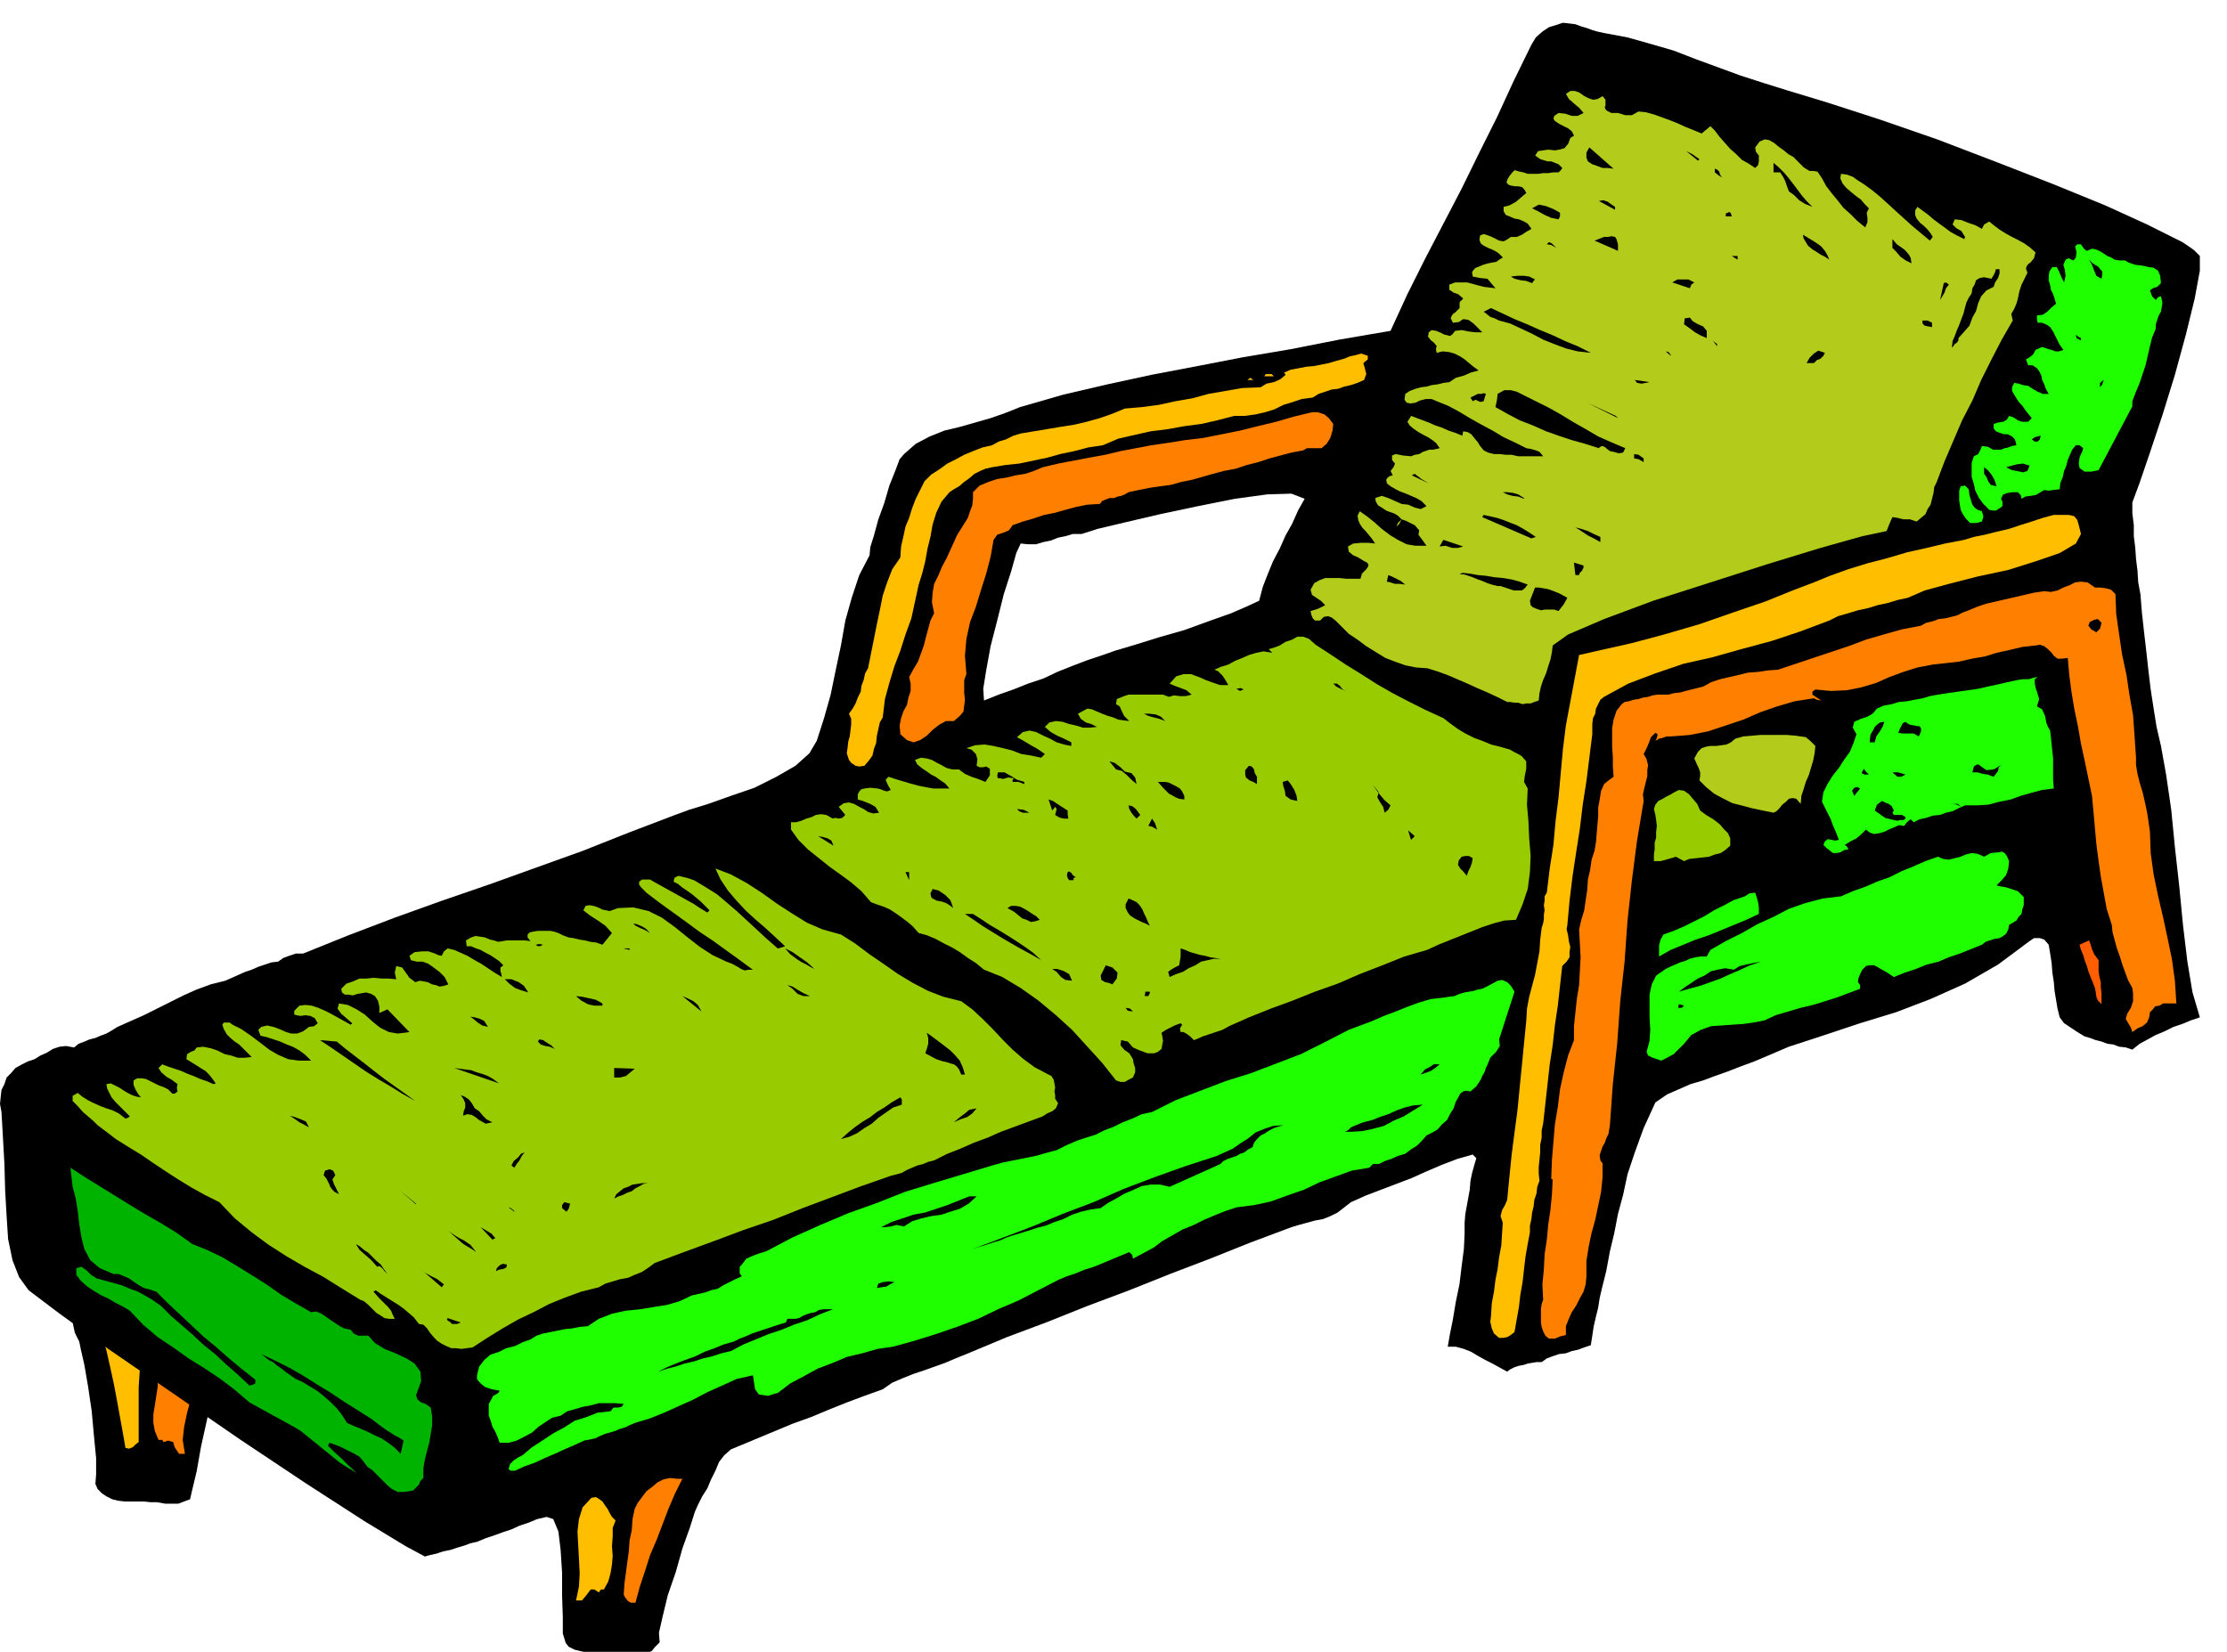 <svg xmlns="http://www.w3.org/2000/svg" fill-rule="evenodd" height="363.881" preserveAspectRatio="none" stroke-linecap="round" viewBox="0 0 3035 2252" width="490.455"><style>.brush1{fill:#000}.pen1{stroke:none}.brush2{fill:#ffbf00}.brush3{fill:#ff8000}.brush4{fill:#b3cc1c}.brush5{fill:#1fff00}.brush6{fill:#9c0}</style><path class="pen1 brush1" d="M320 1831 77 1716l5 11 5 14 3 14 4 17 2 16 3 15 3 14 6 12 2 10 5 22 5 29 5 34 3 33 3 31v22l-1 13 3 7 6 6 6 4 8 4 8 2 9 1h26l9 1h9l11 2h18l8-3 8-3 3-13 6-25 6-34 8-36 8-37 9-33 10-24 11-11z"/><path class="pen1 brush2" d="m134 1798 5 21 6 22 5 22 5 23 4 21 4 22 4 22 4 23 5 1 5-2 4-4 4-3v-75l1-15 1-15 1-14-4-9-5-8-6-9-5-6-8-7-7-5-9-4-8-1h-6z"/><path class="pen1 brush3" d="M215 1867v23l-2 13-2 13-2 12v12l2 11 5 12h5l2 3 6-2 7 2 2 7 6 9h8l-3-19 2-18 4-19 5-18 2-18 1-17-3-17-8-15-7-1-6 2-5 2-3 5-4 4-4 5-4 5-4 4z"/><path class="pen1 brush1" d="m2186 45 32 6 32 9 31 9 31 12 30 11 30 11 31 10 32 10 56 17 71 23 78 27 81 31 77 30 71 29 57 26 40 20 8 4 9 6 7 5 8 8v20l-7 38-12 49-15 55-17 55-17 51-14 41-10 27v15l2 16v15l2 16 1 15 2 16 1 16 3 16 2 25 3 27 3 26 3 27 3 25 4 26 4 25 6 26 7 39 7 48 5 51 6 54 5 52 6 50 7 42 10 34-12 4-12 5-12 4-12 6-12 5-11 6-11 6-10 8-9-3-9-1-8-3-8-1-8-3-8-2-8-3-7-2-10-6-9-6-9-6-6-8-3-12-2-12-2-12-1-12-2-13-1-13-2-13-2-12-6-7-6-2h-8l-6 4-43 32-45 26-47 21-47 18-49 15-48 16-49 16-47 20-19 7-18 7-17 6-16 6-17 5-16 7-16 7-16 11-16 35-12 33-10 30-6 28-7 26-5 26-6 25-5 27-3 12-3 12-3 13-2 13-3 12-3 13-2 13-2 13-9 3-8 3-9 2-8 3-9 1-9 3-8 3-7 5h-7l-6 1-6 1-6 2-6 1-6 2-6 3-4 3-11-6-9-5-10-5-9-5-10-6-10-4-11-3h-11l3-17 4-20 4-24 5-24 3-25 3-23 1-21v-15l1-12 2-11 2-11 2-11 1-12 2-10 3-11 3-10-5-5-21 6-21 8-21 9-20 9-21 8-21 8-21 8-20 9-9 7-9 7-10 5-10 4-11 2-11 3-11 3-10 3-56 21-55 22-55 21-55 22-56 21-55 22-56 21-55 23-15 6-14 6-14 5-14 5-15 5-15 6-14 6-13 9-25 9-24 9-25 10-24 10-25 9-24 10-24 10-24 10-12 5-9 8-7 9-5 12-6 12-5 12-7 11-6 12-4 9-7 22-10 28-9 32-11 32-7 29-5 22 1 13-6 6-5 6-8 3-7 3h-18l-9-1-7-1-9-2h-29l-10-2-8-2-8-4-4-5-4-13v-22l-1-30v-31l-2-31-3-25-7-17-9-3-13 3-12 5-12 4-11 5-12 4-11 4-12 4-12 5-9 2-8 3-10 3-9 3-10 2-9 3-9 2-7 2-26-14-56-34-79-51-90-60-93-64-86-59-69-50-41-31-13-18-9-23-6-29-2-31-2-35-1-36-2-36-2-35-2-11 1-10 1-9 4-8 3-9 6-6 6-7 9-5 8-4 9-3 8-5 9-4 8-5 9-3 9-1 11 2 6-5 8-3 7-3 8-2 7-3 8-3 7-4 8-5 18-8 18-8 18-9 18-9 18-9 18-8 19-7 20-5 9-4 9-4 9-4 9-3 9-4 9-3 9-3 9-1 7-5 8-3 9-3h10l62-25 63-24 64-23 64-22 64-23 64-23 63-25 63-24 19-7 26-8 31-11 32-11 30-15 26-15 19-17 10-17 10-31 9-32 7-34 7-33 6-34 9-32 10-30 14-27 1-11 5-16 6-22 8-22 7-24 8-20 6-16 6-7 16-14 19-10 20-8 21-5 21-6 21-6 20-7 20-8 59-17 60-14 60-13 63-12 62-12 65-11 66-13 70-12 23-50 24-48 25-48 25-48 24-49 24-48 23-50 24-49 6-10 9-8 9-6 10-3 9-3 9 1 8 1 8 3 7 2 8 3 7 2 9 2zm-408 635-18-7-33 1-44 6-50 10-52 11-47 11-38 9-22 7h-12l-10 3-10 2-10 4-10 2-10 3h-11l-10-1-6 13-7 25-10 31-9 36-9 35-6 33-4 25 1 16 20-8 20-7 20-8 21-7 19-9 20-8 21-8 21-7 17-6 27-8 32-10 35-10 33-12 31-11 23-10 15-7 5-19 7-18 7-17 9-17 8-18 9-16 8-18 9-16z"/><path class="pen1 brush4" d="m2184 131 4 5v8l-1 2 1 3 2 2 6 3h9l10 3h9l9-5 10 1 11 3 11 4 11 4 10 4 11 5 10 4 12 5 12-10 6 6 6 8 7 8 8 9 8 7 8 8 9 5 9 6 4-4 1-5v-8l-4-5-1-6 6-8 7-3 6 1 7 4 6 5 7 5 6 5 7 4 7 7 7 7 3 2 5 3h5l6 1 6 9 6 11 7 9 9 11 7 9 10 9 9 9 11 9 3-7v-6l-1-7 3-6-6-6-5-6-7-5-6-5-7-6-5-6-3-7 1-6 8 1 8 3 7 5 8 5 11 8 11 9 11 10 12 11 10 9 11 10 12 10 12 10 4-5-3-5-4-5-5-5-5-4-5-6-2-5v-6l3-5 7 5 8 6 7 6 8 6 7 5 8 6 9 5 10 5 1-3-5-8-7-4-5-5 3-7 9 1 10 4 9 3 9 5 3-6 7-4 6 5 8 6 8 5 9 5 8 4 9 5 7 5 8 7-2 8-5 6-3 2-2 3-1 3 2 6-4 8-4 8-3 9-2 10-2 7-3 7-4 7 2 9-15 26-14 27-14 28-12 28-14 27-12 28-12 28-11 29-3 6-1 8-2 8-2 8-4 6-3 7-6 5-6 5-9-3h-9l-8-2-7-1-4 9-4 10-33 7-57 16-72 22-78 25-78 25-67 25-49 21-21 15-1 9-2 10-3 9-3 10-4 9-3 9-2 9-1 10-6 2-5 2h-6l-5 1-6-2h-5l-6-1h-4l-14-7-13-6-14-6-13-6-14-6-14-6-14-5-13-4-15-1-15-3-14-5-13-5-13-8-13-8-12-9-12-8-5-5-4-4-5-5-4-4-5-4-5-2-6 1-5 5h-7l-3-3-2-5-1-5 10-3 10-5-6-6-6-4-6-4-2-7 5-9 7-4 8-3h19l10 1h19l2-7 6-6 2-3 1-3-2-3-4-2-8-5-7-3-6-5-1-7 7-4 11-1h10l9 1-4-6-4-5-5-6-4-4-4-6-2-5-1-6 3-6 10 7 10 8 10 9 12 9 10 6 12 6 12 2h15l-5-7-3-4-3-4 1-6-6-7-6-3-6-3-6-2-3 6-4 4 2-5 5-5-5-5-5-3-6-2-5-2-6-4-5-3-3-5-1-5 9-3 9 3 9 4 9 4 9 1 9 4 8 2 8-4-7-7-7-4-7-3-7-3-8-3-6-3-7-4-5-4-1-5 2-3 3-2 4-1-3-6 4-5 2-5-4-5v-6l5-2 10 2 11 1 5-2 6-1 5-3 6-2 3-1h5l5-1 4-1-5-7-5-4-6-4-6-3-7-4-6-4-6-5-3-5 5-8 8 3 8 3 8 3 9 4 9 3 9 4 9 3 10 4v-2l1-4 6 1 5 3 4 5 5 6 3 5 5 6 6 3 8 2h8l8 1h8l9 2h34l-5-6-5-2-7-2-6-1-16-8-15-7-15-9-15-8-16-9-15-9-15-8-15-6-7-3h-8l-8 2-6 3-7 1-5-1-3-4 1-8 6-4 8-3 7-2 8-1 7-2 8-1 8-2 8-1 9-6 11-3 9-4 11-3-7-5-6-5-6-5-6-4-8-4-7-2-9-1-8 2-1-3v-4l1-2-4-5-4-3-4-5 1-6 4-3 6 1 5 2 6 3 4 1 4 1 3-2 4-5 9-1 10 2 9 1h9l-6-6-6-6-7-5-7-1-6 4-8 1-3-6 1-3 2-3 3-2 6-6v-8l5-5-7-6-6-2-6-4v-7l8-3h16l8 2 7 2 8 2 8 1 8 1-6-7-5-6-10-1-10-2-1-6 2-3 3-3 3-1 7-3 7-2 5-1 6-1 4-3 5-3-5-5-4-3-6-3-5-2-6-3-4-3-2-5 1-6 5-2 6 2 5 2 6 3 4 2 6 1 4-2 6-4h8l7-3 6-4 7-4-5-7-5-3-7-3-6-1-7-3-5-2-3-5v-6l8-2 9-5 7-6 7-6-3-5-3-3-5-1h-4l-6-1-3-1-3-3 1-4 3-5 4-5 3-3 7 2 5 1 6 2h14l7-1h7l7-1h7l3-3 2-3-5-5-5-2-5-2h-5l-10-3-7-5 4-6 7-1 7-1 9 1 6-1 7-2 5-6 3-8 5-3-3-6-5-4-6-3-6-3-6-4-2-3 1-4 6-4 9 1 9 3h8l8-4-6-7-6-5-8-7-4-7 6-4h6l6 2 7 5 6 3 6 2 6-1 7-4z"/><path class="pen1 brush1" d="m2199 230-8-1h-7l-8-3-6-2-6-4-2-5v-7l4-7 33 29zm117-13-2 2-16-13 8 4 10 7zm154 65-10-4-8-5-7-7-7-5-3-8-2-6-3-6-4-6h-9v-13l7 6 7 7 6 7 7 9 6 8 6 8 6 7 8 8zm-123-40-5-3-5-4v-5l3 1 3 3 1 4 3 4zm-146 40v4l-22-12 6-1 6 2 4 3 6 4zm-75 8v5l-2 4-10-2-9-4-9-5-8-4 9-5 10 2 10 4 9 5zm234 5h-8v-4l5-2 2 2 1 4zm133 59-6-4-6-3-6-4-5-3-6-5-3-5-3-5-1-5 5 3 5 3 5 3 6 4 4 3 5 6 3 5 3 7zm-288-21v9l-9-4-7-3-9-4-7-3 3-1 5-2 5-2h6l4-1 5 1 2 3 2 7zm400 26-8-4-7-5-6-7-5-5v-12l6 7 10 7 3 3 4 5 2 4 1 7zm-484-21-7-4-6-1 3-3 4 2 3 3 3 3z"/><path class="pen1 brush5" d="m2851 339 5 1 5 2 5 3 6 4 5 2 5 3 6 1h8l5 3 9 3 9 1 9 2 7 1 6 4 3 7 1 10-5 5-6 2-4 3 3 8 5 5 3-4 4-1 1 4 1 5-1 6-1 6-3 5-2 6-2 6v6l-5 12-3 12-3 13-3 13-4 12-4 12-5 12-5 13v7l-46 87-10 2h-9l-7-5-1-6 1-8 2-5 2-4 1-4-5-4h-5l-5 6-3 7-3 7-2 8-3 7-2 9-3 7-1 9-9 1-6 1-6-1-5 3-7 4-7 1-7 1-5 3-1-5-4-4h-7l-7 1-6 2-3 6 2 4v6l-4 3-5 3h-5l-4-1-8-8-6-8-5-10-2-9-3-10v-19l3-9 6-3 3-6 2-5 8 1 7 4h11l5-2 5-1 5-2 6-1-2-8-4-4-6-3h-5l-6-2-5-2-3-4v-6l6-2 7-1 5-3 3-5 6 2 6 4 6 2h8l5-5-5-6-4-5-4-6-4-4-4-6-3-5-3-5v-5l3-6 6 1 6 2 7 1 6 4 7 4 7 3h8l-4-7-2-6-3-6-1-6-3-6-3-4-6-4h-6l-3-8 5-3 5-4 3-6 9-4 9 3 4 1 5 2h5l6-2-5-7-3-6-3-6-3-6-4-6-4-3-7-3h-6l-1-5v-5l8-1 6-4 6-6 6-5-2-7-2-6-3-6-1-6-2-7v-6l1-6 4-6h6l3 6 3 7 4 8 2-9-1-8-2-7 3-7 4-2 4 2 3 1 3-4 1-7-1-4-1-4 3-3h5l4 6 4 3 7-3z"/><path class="pen1 brush1" d="m2368 354-8-5h8v5zm496 26-7-4-3-7-3-8-4-7 5 5 8 5 2 3 3 3v4l-1 6zm-139-13v6l-2 6-4 6-2 6-10 5-7 8-4 9-3 11-5 9-4 11-7 8-8 9v3l-2 3-3 2-2 3-2 2 1-9 3-7 3-8 3-7 3-8 3-8 2-8 2-7 3-6 4-6 1-7 3-5 2-6 5-3 6-1 10 2 3-5 2-4 1-4h5zm-633 14-2 2-2 3-8-3-8-1-8-2-5-3 9-1h9l7 1 8 4zm217 4-4 3-2 5-24-8 7-4h15l8 4zm347 3-4 5-2 6-3 5-3 5 5-23 3-1 4 3zm-488 93-18-2-16-4-16-6-15-6-15-8-15-7-15-7-15-4-6-3-6-2-5-4-4-3 10-5 15 7 17 8 17 7 18 8 17 7 17 8 17 7 18 9zm158-30v10l-9-4-7-4-8-6-7-5 1-8 7-1 4 5 7 4 7 3 5 6zm307-11v6l-5-1-5-1-3-3v-4h7l6 3zm203 21v3l-6-3-1-5 3 3 4 2zm-496 8v3l-6-8 2 2 4 3zm-63 15v1l-7-6 4 1 3 4zm210-3-2 4-4 4-5 2-4 4h-10l4-7 6-6 6-4 9 3z"/><path class="pen1 brush2" d="m1864 490-6 5 2 7 2 8-3 8-9 4-9 3-9 2-8 3-9 1-9 3-9 3-8 5-15 2-12 4-13 4-12 6-13 4-13 3-15 2h-14l-23 6-22 5-23 3-22 4-24 3-22 5-22 5-21 9-20 3-19 5-19 4-18 5-19 4-19 4-19 2-18 3-9 2-7 3-8 4-7 6-7 5-7 6-7 4-6 4-11 13-7 15-5 16-3 17-4 16-3 17-4 16-5 16-5 23-5 23-8 22-7 22-8 21-7 23-6 22-3 25-4 7-2 9-2 9-1 10-3 8-2 9-5 7-6 7-7 1-5-1-6-4-3-4-3-9 1-7 1-9 2-7 1-8 1-8v-8l-3-7 5-7 4-7 3-8 4-8 1-8 3-8 2-9 4-7 4-20 4-20 4-20 4-19 4-20 6-18 7-18 11-16 1-15 3-13 3-14 5-12 4-13 5-13 6-12 6-12 9-9 11-7 11-8 12-6 11-6 12-5 13-5 13-3 9-5 10-3 10-5 10-3 18-3 18-3 18-3 19-3 17-4 18-5 17-6 17-7 23-2 23-3 23-5 23-4 22-6 23-4 23-4 25-1 8-5 10-2 9-4 7-6-2-3 9-4 11-2 10-2 11-1 10-2 10-2 10-3 11-3 7-3 9-2 7-2 9 3v5z"/><path class="pen1 brush2" d="M1736 513h-13l2-3h8l3 3zm-28 5h-8l4-3 4 3z"/><path class="pen1 brush1" d="m2248 521-5 1-6 1-6-1-3-4 20 3zm614 7v-6l5-4-2 6-3 4zm-647 83-3 6-6 1-7-2-5-1-4-3-2-2-4-2-3 1-2 2-19-6-18-5-18-6-17-6-18-8-18-7-17-9-16-9 2-9 1-9 9-5h9l8 2 10 5 16 8 18 9 16 9 18 11 16 9 17 10 18 8 19 8zm-193-64-4 1-3-1-4-2-4 2-3-5 2-1 4-2 4-2h5l3-1 3 1-1 3-2 7zm183 23-42-21 39 18 3 3z"/><path class="pen1 brush3" d="m1817 578-1 9-3 10-5 8-7 6h-20l-5 3-16 3-15 4-15 4-15 5-16 4-15 5-16 3-15 4-14 4-14 4-15 3-14 4-15 2-14 2-15 3-14 3-5 3-5 2-5 1-5 2h-6l-5 2-5 2-3 4-17 1-15 3-15 4-14 4-15 3-15 5-14 4-14 5-5 7-7 3-9 3-5 7-4 23-6 23-7 22-7 23-8 21-5 23-2 23 2 25-3 8v18l1 9-1 8-1 8-5 6-8 7h-11l-9 5-9 7-8 8-9 6-9 3-9-3-9-8-1-12 2-10 3-9 5-9 2-10 3-9v-10l-2-9 6-11 6-10 4-11 4-11 3-12 3-11 3-11 5-10-3-15 1-13 2-12 6-12 5-12 6-11 5-11 5-11 4-9 5-8 5-8 5-8 3-9 3-8 1-9v-9l9-9 12-5 12-4 13-2 12-3 13-2 12-4 12-5 21-5 21-4 21-4 22-4 21-5 21-4 21-4 21-3 25-4 25-3 25-5 25-5 24-6 25-6 24-7 25-6h8l9 3 6 5 6 8z"/><path class="pen1 brush1" d="m2781 594-1 5-3 3h-4l-4-3 4-3 8-2zm-541 31v5l-7-4-6-1v-6l6 1 7 5zm526 10-3 7-6 2-9-2-6-1-8-4 7-2 8-2 8-1 9 3zm-45 28-8-2-3-4-3-7-3-4v-9l5 4 5 6 4 7 3 9zm-774-4-23-11 4-2 4 3 5 4 5 3 5 3z"/><path class="pen1 brush5" d="m2683 667 1 8 3 10 1 3 3 4 4 3 6 2 2 7-2 7-7 2h-9l-6-6-4-6-3-6-1-6-1-7v-13l2-6 6-1 5 5z"/><path class="pen1 brush1" d="M2077 679v1l-8-3-8-1-7-2-6-3h6l8 1 7 2 8 5z"/><path class="pen1 brush2" d="m2836 728-7 13-22 13-32 11-38 12-42 9-39 10-33 9-23 10-14 3-13 4-14 3-13 4-14 3-13 4-14 4-12 6-40 15-39 13-41 11-39 11-40 9-38 13-37 14-33 18-5 4-3 6-3 6-1 7-3 6-1 8v14l-4 32-4 32-5 32-4 33-5 32-5 33-4 33-3 33-1 6 2 8 1 8 2 8-1 7v7l-4 6-6 6-3 27-3 27-4 27-3 27-4 26-3 27-3 27-3 27-2 9v10l-2 10v10l-1 10-1 10v9l1 10-3 8-1 9-3 9-1 9-2 8-1 9-2 9v9l-3 16-3 17-2 17-2 18-3 17-2 17-3 17-3 17-5 4-5 3-6 1h-5l-7-6-3-7-2-9 1-8 1-17 3-16 2-16 3-15 2-16 3-16 1-16 1-15-3-9 2-8 4-7 3-7 3-31 3-30 4-31 4-30 3-31 3-30 3-31 3-30 1-17 3-16 4-15 4-15 3-16 3-16 1-16 2-16 2-6 1-6v-6l1-6-1-7 1-6v-6l3-5 4-33 5-32 3-33 4-32 3-33 3-33 4-32 6-32 12-64 31-7 40-9 45-12 48-14 46-16 44-15 37-15 29-11 22-9 25-9 26-8 27-7 27-8 27-6 25-6 26-5 13-4 15-3 16-4 17-4 15-5 16-5 15-5 15-4h20l5 1 3 1 4 5 2 7 3 12z"/><path class="pen1 brush1" d="m2093 732-6 2-67-29 2-3 9 2 9 2 9 3 10 4 8 3 9 5 8 5 9 6zm88 0v7l-9-5-8-4-9-6-8-5 8 2 9 3 8 4 9 4zm-187 13-7 2h-8l-9-3-8 1 5-9 27 9zm164 26v3l-2 4-3 3-1 3h-5l-2-17 13 4zm-76 26-4 5-4 3h-11l-6-2-6-2-6-2h-4l-8-2-6-2-7-3-6-2-7-3-6-2-6-2h-6l4-2 10 1 11 2 11 1 12 2 11 1 12 2 11 3 11 4zm-167 0-7-1h-7l-6-2-5-1 2-9 5 2 6 3 6 3 6 5z"/><path class="pen1 brush3" d="m2883 810 1 27 4 28 4 27 6 28 4 27 5 28 2 28 2 30v10l2 12 3 12 4 13 3 13 3 14 2 13 2 14 1 29 4 29 6 29 7 30 6 28 6 29 4 29 2 31h-18l-5 3-6 1-3 4-4 4-1 7-3 7-6 5-7 3-7 5-2-6-3-5-4-7 2-7 5-8 3-9v-10l-1-8-6-11-4-11-4-11-3-10-4-11-3-11-3-11-1-10-7-22-4-22-4-22-3-21-3-23-2-22-2-23-2-21-5-24-5-24-5-23-4-23-5-24-4-24-3-23-2-23-8 1h-6l-5-4-3-4-5-5-5-4-6-2-6 1-18 2-17 4-18 4-16 5-18 3-17 4-18 2-18 2-21 4-19 6-19 7-18 8-20 6-20 4-22 1-21-2-4 3v4l12 8-6-1-4-2-26 4-24 7-23 8-23 10-24 8-24 8-25 5-26 2h-6l-5 2-5 1-5 3 2-4 1-5-3-2-6 6-3 8-3 7-4 8 4 7 2 8-1 7v8l-2 8-2 8-2 9 1 9-9 54-7 54-6 55-4 56-6 55-4 56-6 56-4 56-1 6-1 6-3 6-2 6-3 5-2 6-2 6 1 7 3 4v19l-2 20-4 19-4 19-5 18-4 19-3 19v21l-1 11-3 10-5 9-5 10-6 9-4 9-4 10v12l-8 2-7 3h-8l-5-4-3-6-2-6-1-6v-19l1-6 2-6-1-21 2-21 1-20 3-20 2-21 3-20 2-21 1-20-2-1 1-26 2-24 2-24 4-24 3-24 5-23 6-23 8-21v-19l2-19 2-19 3-18 1-19 1-19-1-19-1-19 3-13 4-13 2-14 2-13 1-15 3-13 2-14 4-12 2-12 1-12 1-12 1-11v-12l2-11 2-12 4-9 6-5 7-5-1-14v-13l-1-14v-25l2-12 4-12 7-9 4-3 6-1 6-2 7-1 6-2 7-1 6-2 7-1h15l7-2 9-1 7-2 8-2 8-2 8-2 11-6 12-4 13-3 13-3 12-3 14-1 13-2 14-1 24-8 24-8 24-8 24-8 24-9 24-7 25-7 26-5 7-4 9-2 8-3 9-1 8-2 8-2 8-4 8-3 12-5 12-4 13-3 13-3 13-3 13-3 13-3 14-2 9 1 9-2 8-4 8-3 8-4 8-1 9 1 10 7h7l8 1 7 2 6 6z"/><path class="pen1 brush1" d="m2136 815-5 9-7 9-6-2h-12l-6 1-6-2-5-2-3-3-1-6 7-18h5l6 1 6 1 6 2 10 4 11 6zm728 34-2 8-5 5-7-4-4-5 2-5 6-3 5-1 5 5z"/><path class="pen1 brush6" d="m1967 979 9 7 11 8 10 6 12 6 11 4 12 5 12 3 14 4 5 3 6 3 5 3 6 7v10l-2 10-1 8 5 9-1 22 2 23 1 23 2 24-1 22-3 23-7 21-9 21-16 1-15 4-15 5-15 6-15 6-15 6-15 6-15 7-31 9-30 12-31 12-30 13-31 11-30 12-30 11-30 12-9 4-9 4-9 4-9 5-9 3-9 3-9 3-9 4-3 1-5-5-4-3-5-3h-4l-1-5 2-3 1-2-2-2-8 3-6 3-6 3-6 4 1 5 1 6-1 5-1 6-5 4-5 2h-9l-11-4-9-4-7-8-9-2-1 7 5 6 7 5 5 8 1 6 2 6v6l-3 7-6 3-5 3h-6l-6-2-19-24-20-22-21-23-22-20-24-20-24-17-25-15-25-10-11-9-11-7-11-8-10-6-12-6-11-6-12-5-11-3-8-9-7-6-8-6-7-5-9-6-9-4-9-3-8-3-13-15-14-12-15-11-14-10-15-12-15-12-13-13-10-14v-10h7l7-2 7-3 7-2 6-3 7-1 7 1 9 5 3-1 5 1 5-1 4-4-9-11 7-5 7-1 7 2 7 4 6 3 6 4 7 2 8-1-5-8-7-4-10-4-7-2v-7l2-4 3-3 4-1 8-1 10 1 4 1 5 2 4 1 5-2-3-5-2-4-2-5 4-4 9 3 10 3 10 3 11 3 10 2 11 2h22l-6-7-6-4-7-5-6-3-7-5-6-4-6-5-3-6 8-3 8 1 7 2 7 4 6 3 7 4 8 2h9l8 6 9 4 9 3 10 4 6-9v-9l-5-3-4 1h-5l-4-2 1-9-2-7-6-6-7-2 12-4 13-1 12 2 13 3 12 3 13 5 13 2 14 3 5-5-10-7-9-5-10-6-9-5 8-7 9-2 9 2 10 5 9 4 9 5 10 3 10 2v-5l-10-5-9-4-9-5-8-7 6-6 9-2 9 1 9 3 9 2 10 3h9l10-1-8-4-7-2-7-5-4-7 13-7 6 1 7 3 7 3 8 3 7 2 7 3 7 1 8 1-7-7-3-6-3-7-5-3 1-7 5-2 5-2 6-2h47l8 3 7-2 8 1h8l8-2-7-6-8-3-8-3-7-3 9-10 10-3h10l11 4 9 4 11 4 9 3h11l-4-7-4-6-6-6-5-2 9-4 10-3 9-5 10-4 9-4 10-3 10-2 12 2-5-5 7-2 8-3 8-5 9-3 7-4h8l8 3 9 8 20 13 21 14 21 13 22 14 21 12 23 12 22 11 24 11z"/><path class="pen1 brush5" d="m2777 923-4 3v5l1 6 2 6 3 10-3 10 7 4 4 9 1 5 1 5 2 5 3 5 1 9 1 10 1 9 1 10v29l1 12-16 2-15 4-14 4-14 5-15 3-15 4-16 1h-16l-9 4-8 4-9 2-8 3-10 1-9 3-9 2-8 4-4-4-3 2-3 3-3 4-7-1-7 3-7 3-6 3-7 2-7 1-6-2-5-4-6 6-7 6-8 4-8 5 3 2 2 4-6 1-5 3-5 1h-5l-5-4-4-3-4-4 2-5 4-3 5 1 5 1 5-1-3-8-3-7-3-7-2-6-3-6-3-6-3-6-3-6 2-13 6-12 7-11 8-10 7-11 8-11 5-12 4-12-5-9 2-8 9-4 9-3 7-4 6-7 9-4 11-2 10-3 11-1 10-2 11-2 10-3 11-2 13-2 14-2 14-2 14-2 13-3 14-3 13-3 14-3 7-1h8l6-2 6-1z"/><path class="pen1 brush1" d="M1833 942h1l-5-2-8-4-4-4h5l4 3 3 4 4 3zm-138-2-3 1-2 1-5-3 6-1 4 2zm-107 43-8-3-8-2-7-2-6-3h7l9 1 7 3 6 6zm967 29h-7l1-10 4-7 2-4 3-3 4-3 6-1-2 6-4 7-5 7-2 8zm60-8-7-4h-15l-6-1 2-5 2-4 2-4 4-2 2 2 4 2 5 1 5 1h3l2 3v4l-3 7z"/><path class="pen1 brush4" d="m2474 1017-1 10-2 10-3 10-3 10-4 9-3 10-3 9-1 11-6-7-5-1-5 1-4 4-5 4-4 5-4 4-4 2-15-3-14-3-15-4-12-3-14-7-11-6-11-9-9-9 1-6v-5l-2-6-2-4-4-9 5-9 5-5 6-2 6-1h8l7-1 7-1 6-3 6-5 11-3 12-1 11-1h36l12 1 14 2 6 5 7 7z"/><path class="pen1 brush1" d="m1542 1054 5 6 2 9-7-6-6-6-7-6-8-2-9-11 7 2 8 6 6 6 9 2zm1175-5 10-6-3 3-1 5-3 4-3 4-8-3-7-1-7-2h-7l2-8 3-2 3-1 4 3 7 5 10-1zm-1004 10v10l-5-3-5-2-5-4-1-4v-6l5-6 4 1 3 4 1 5 3 5zm834-3h-6l-4-2 3-6 2 3 5 5zm-1151 13-8-3h-8v-3l2-2-8-1-7 2-4-1h-3l-1-3 1-5h9l9 5 8 5 10 3v3zm1201-13-6 3h-5l-7-6h8l10 3zm-829 36-9-2-7-5-1-7-2-6-1-6 7-2 4 5 5 8 3 8 1 7zm-154-7v5l-7-1-5-2-5-3-4-2-8-8-7-8h10l5 1 6 3 4 2 5 3 3 4 3 6zm281 13-3 6-5 4-2-8-4-6-4-7 2-7-8-10 4 6 6 8 6 7 8 7zm640-23-4 5-4 5-3-7 3-4 4-1 4 2z"/><path class="pen1 brush6" d="m2313 1096 4 9 8 6 10 6 9 7 5 6 6 6 3 7v10l-7 6-6 4-8 2-8 3-9 1-9 1-9 1-7 3-11-6-10 3-11 3h-9v-9l1-7v-9l2-7v-8l1-8-1-8-1-7-2-8 2-6 4-5 6-3 5-3 6-3 5-3 6-3 7 1 7 5 5 6 6 7z"/><path class="pen1 brush1" d="M1455 1105v5l1 6h-6l-5-1-4-2-3-2 1-4 1-4-2-3-4 5-5-15 6 2 6 4 6 4 8 5zm1126 0-2 3 2 3h11l5 3-1 3-2 1h-5l-3 1-9-2-8-2-7-5-7-5 3-8 7-5 4 2 5 2 4 3 3 6zm92-5-6-3-5-1-6-1-5-2 5 2 7 1h5l5 4zm-1119 11-5 5-4-4-3-4-3-5-1-5 5 1 5 4 3 4 3 4zm-151-3h-9l-5-2-3-3 9 1 8 4zm174 23-7-4-5-1 5-10 4 6 3 9zm346 14-4-13 9 8-5 5zm-787 8-21-13 6 1 7 2 5 3 3 7z"/><path class="pen1 brush5" d="m2738 1174-1 10-3 9-6 7-7 7 3 1 6 1 5 1 6 2 9 3 8 8v11l-2 6-1 6-4 4-3 5-5 3-5 3-1 6-3 6-4 3-5 3-7 1-6 2-6 2-5 4-15 6-15 6-15 5-14 6-16 4-15 6-15 5-15 6-9-6-9-5-5-3-4-2h-6l-5 1-5 5-3 6-2 5-1 6 3 4v5l-16 6-16 6-16 5-16 5-17 4-17 5-17 5-15 7-15 3-14 2-15 1-14 1-15 1-14 5-13 7-10 12-7 7-7 7-9 5-8 4-6-2-6-2-6-3-2-5 4-15 1-15-1-17v-31l3-14 6-12 13-9 6-3 7-3 7-3 7-2 6-3 8-2 7-1h8l5-9 21-12 22-11 21-12 22-10 21-11 23-8 23-6 25-3 16-7 17-6 16-7 17-6 16-8 17-7 16-7 17-6 7 3 8 1 8-2 8-2 7-3 8-2 8 1 9 4 9-5 11-1 4-1 4 2 3 4 3 7z"/><path class="pen1 brush1" d="m2007 1170-1 6-2 6-3 6-2 6-5-6-4-4-3-5 1-6 4-5 5-1h5l5 3z"/><path class="pen1 brush6" d="m1146 1274 19 12 20 15 19 13 20 14 20 12 21 11 21 8 24 6 15 11 15 14 13 13 14 15 13 13 15 13 15 11 19 10 4 2 3 5 1 5 1 6-1 5 1 5v5l4 6-3 7-5 4-7 3-6 4-19 7-19 7-19 7-18 8-19 7-18 8-18 7-18 9-8 2-7 3-8 2-7 3-7 3-7 4-7 2-8 2-40 14-40 15-40 15-40 16-41 14-40 15-41 15-40 15-8 6-9 6-10 4-9 4-11 2-10 3-10 3-9 5-24 6-22 8-22 9-21 11-21 10-21 12-21 13-20 13-8 1-7 1-8-1h-6l-7-3-6-3-6-4-4-4-6-7-4-6-5-5-6-1-7-9-7-6-7-6-7-5-8-5-8-5-8-5-7-5-3 2 8 9 9 9 3 3 4 5 2 5 3 6h-8l-6-1-6-4-5-3-6-6-5-5-6-5-5-2-26-16-24-15-26-14-24-14-25-16-23-17-23-19-21-22-20-10-18-10-18-11-17-11-18-12-16-11-18-11-16-10-9-7-8-6-8-6-6-6-7-6-7-6-7-8-7-7v-7l7-4 6 5 8 5 8 4 9 4 8 3 9 3 8 4 9 7 3-1 3-2-5-5-5-5-5-5-5-5-5-6-3-6-3-6-1-6 6-1 6 3 6 3 6 4 5 3 6 3 6 2 6 1-4-5-3-5-3-7v-6l5-3h6l6 1 6 3 6 3 6 3 6 2 6 3 3 3 3 3h3l4-3-1-5 1-5-8-6-7-4-7-6-4-6 5-5 8 3 9 3 9 3 9 4 8 3 9 4 9 3 9 4 3-1-5-7-4-5-5-5-5-3-11-7-10-6 1-7 5-3 5-2 3-4 9-1 10 2 9 3 10 5 9 2 9 3h9l10-1-6-6-5-5-6-6-6-4-6-5-5-5-4-7-2-6 2-3h8l4 3 12 6 13 9 12 9 13 10 12 7 14 6 15 2h16l-8-8-8-6-9-5-8-3-9-4-9-3-9-3-9-2-3-8 4-4 8-2 9 2 8 3 9 4 7 2h8l8-3 8-6 7-1 5-4-4-7-6-3-7-1-6 1-6-1-3-1v-5l7-7 8-1 9 1 9 3 9 4 8 4 9 5 9 5 9 5 2-2-8-7-7-6-5-7 2-7 12 2 12 6 11 7 11 10 10 8 12 6 12 2 16-2-30-31-11 5v-9l-2-8-4-6-5-3-7-2-6 1-6 1-6 2-6-1h-5l-4-3-1-5 7-7 9-3 9-4h10l9-1 11 1h9l11 1-2-9 2-9 8 2 5 7 5 7 8 6 6-2 6 1 5 1 6 3 5 1 5 2 6-1 6-2-3-6-2-4-4-4-3-3-8-6-7-5-8-3h-8l-8-2-2-6 7-5 10-1h9l9 3 4 2 5 1 3-6 5-4 9 2 9 4 9 4 10 6 9 5 9 6 9 6 10 6-1-5-1-3v-5l4-3-6-6-6-4-6-4-6-3-7-4-6-2-7-3h-6l-1-8 7-4 6-2 7 1 6 1 7 3 5 1 6 2 6-1 6-1h24l8 1-4-5v-4l3-3 5-1 6-1h17l5 1 6 2 6 3 8 3 7 1 8 2 7 1 8 2 8 1 8 3 13-16-9-10-10-7-11-7-9-7 3-6 5-1 6 1 6 2 6 3 10 2 11-4 21-1 21 5 18 9 18 13 16 13 18 14 17 11 19 9 8 3 9 5 3 2 5 2 5-1h6l-19-14-18-13-18-13-18-12-19-14-18-13-18-13-17-13-4-4-3-3-3-4v-4l4-3h11l5 3 9 5 9 5 9 5 9 5 9 5 9 5 9 6 10 6 3-3-6-6-6-6-6-5-6-5-7-5-6-4-6-5-6-3 1-5 3-2 3-1 4 1 8 2 9 3 15 9 16 10 13 11 14 12 13 12 13 12 14 13 16 14 4-1 6-2-14-13-13-12-14-12-13-12-13-14-11-13-10-15-7-15 21 8 22 12 20 13 21 15 20 13 21 13 21 9 25 7z"/><path class="pen1 brush1" d="m1239 1200-5-11h5v11zm227-4-3 1v3h-6l-2-3-1-4 1-4 2-1 3 2 2 3 4 3zm-167 42-5-4-5-3-6-2-6-1-6-3-2-2-1-5 3-6 8 2 9 6 3 3 4 4 2 5 2 6z"/><path class="pen1 brush5" d="m2397 1246-17 8-17 7-17 7-17 7-18 6-17 7-17 7-16 9v-15l2-8 4-7 14-5 14-6 14-7 14-7 13-8 14-7 13-7 15-5 6-4 8-1 2 6 2 7 1 7v9z"/><path class="pen1 brush1" d="m1567 1262-6-3-5-2-6-3-4-2-6-4-3-4-3-6v-5l4-8 5 2 6 3 4 4 4 6 2 5 3 6 2 5 3 6zm-150-8-6 2-6 1-6-3-6-2-11-9-9-5 5-3h6l6 1 6 3 5 3 6 4 5 3 5 5zm-91-8 11 7 12 8 12 7 13 8 11 7 12 8 11 8 11 10-14-8-13-7-14-8-12-7-13-8-13-8-13-9-12-8h11zm-440 26-7-4-7-3-6-3-3-3 5 1 7 3 5 3 6 6z"/><path class="pen1" style="fill:#ff5e00" d="M2860 1309v15l1 7 2 8v7l1 8v15l-5-5-2-5-1-7-1-5-3-8-3-7-3-8-2-7-3-8-2-7-3-7-2-7 13-6 2 5 2 7 3 7 6 8z"/><path class="pen1 brush1" d="m740 1288-4 2h-3l-3-2 5-1 5 1zm118 7-9-2h9v2zm252 26-6-3-5-3-6-3-5-3-11-8-7-8 10 5 10 7 10 7 10 9zm554-13-9-1-9 2-9 2-8 5-9 4-8 5-9 3-9 4-2-7 4-3 5-3 6-3 1-6 1-6v-11l6 2 7 3 7 2 7 2 6 1 7 2 7 1 8 2zm736 3-15 5-13 6-14 6-13 6-14 5-14 5-15 4-14 4 8-6 9-6 9-6 9-4 9-6 9-2 10-2 12 2 8-5 9-2 9-2 11-2zm-877 15-1 8-6 8-5-2-5-1-5-3-1-6 7-14 9 3 7 7zm-62 11-9-1-6-4-6-7-6-4h7l9 3 7 4 4 9zm-741 16-10-3-8-3-8-6-6-6h9l10 4 7 5 6 9z"/><path class="pen1 brush5" d="m2064 1352-21 65 1 9-5 8-8 8-4 10-2 4-2 6-3 5-2 5-6 9-8 7-6-1-4 1-4 3-2 4-4 7-3 9-5 8-4 8-7 6-6 7-7 4-8 4-6 7-7 7-8 5-8 6-10 3-9 4-9 3-8 4h-8l-5 5-24 4-22 8-22 8-21 10-23 8-22 8-23 5-24 3-15 5-15 6-14 6-14 7-15 6-14 8-14 8-12 9-28 15-1-5-4-4-12 5-12 5-12 5-12 5-13 4-12 5-12 4-12 5-27 14-27 14-28 12-27 13-29 11-29 10-29 9-29 8-21 3-21 6-21 5-19 8-21 8-18 10-19 10-17 13-7 2-6 2-7-1-6-1-5-7-1-6-1-7-1-6-22 5-20 9-20 9-19 10-20 9-20 9-20 8-20 6-7 3-6 3-7 2-7 3-7 2-7 2-7 3-6 3-15 3-13 6-14 6-13 6-14 6-13 6-14 5-13 6h-6l-3-2 2-7 5-5 6-4 6-3 13-11 14-9 15-10 15-8 14-9 16-5 15-6 18-2 4-5h6l5-1 3-4-12-1h-22l-11 3-11 2-10 3-11 3-9 6-12 3-9 6-9 6-9 8-11 6-10 5-11 3h-12l-3-8-3-7-4-7-2-7-3-8v-16l4-7 2-4 4-2 3-2 2-3-11-2-9-3-5-4-3-3-3-4v-5l3-12 7-9 8-7 12-4 10-5 12-3 10-5 11-4 8-5 9-3 10-2 10-2 10-2 10-1 10-2 11-1 15-10 18-7 18-4 20-2 18-3 19-3 17-5 17-8 9-2 9-2 8-3 9-2 8-5 8-4 8-4 9-4-3-4v-9l3-3 6-8 9-4 8-3 10-3 36-19 38-17 38-16 39-14 38-15 39-12 40-12 40-12 14-4 15-3 15-3 15-3 14-4 15-4 14-7 14-6 12-4 13-4 12-6 13-5 12-6 13-5 13-6 14-3 32-16 34-13 34-13 35-11 34-13 34-13 32-16 33-17 16-6 16-6 16-7 16-6 15-6 16-6 17-5 18-2 6-1 8-1 7-3 7-2 6-1 6-1 6-2 6-1 10-5 11-6 6-1 7 3 5 5 5 8z"/><path class="pen1 brush1" d="M1104 1358h-9l-8-3-7-7-7-5 7 2 8 5 7 4 9 4zm463-6v2l-2 4h-5l1-6h6zm-746 16v3h-11l-5-1-4-1-9-5-7-6 9 1 9 2 9 2 9 5zm135 11-26-21 7 3 8 4 6 5 5 9zm1339-8-3 3h-5l1-5 7 2zm-751 8-7-1-3-4 6 1 4 4zm-879 21-8-2-6-4-6-5-4-3 6 1 7 2 6 3 5 8zm650 65h-5l-3-7-3-4-4-3-4-1-6-2-5-1-6-2-3-1-15-8 2-6 2-7v-8l-2-7 7 5 8 6 8 6 9 7 6 6 7 8 4 9 3 10zm-559-35-7-3-6-1-6-2-4-4 2-3 5 1 6 4 5 3 5 5zm-297-10 12 10 13 10 13 10 14 11 13 10 14 10 14 10 14 10-18-10-16-10-17-10-16-10-16-11-16-11-16-11-15-10 23 2zm1503 31-6 5-6 4-8 3-6 2 6-7 6-3 6-4h8zm-1282 26-61-21 7 1 8 1 8 1 8 3 7 2 8 3 7 4 8 6zm185-20-6 5-6 5-8 2h-8v-13l28 1zm-218 54 6 4 5 6 5 5 8 4-9 2-9-5-5-4-5-3-6-1-6 2 1-6 2-5v-6l-2-5-4-6 5 2 6 4 4 5 4 7zm582-12v7l-12 4-10 7-10 7-9 8-10 6-10 7-11 5-11 3 10-9 10-8 10-7 10-6 9-7 10-6 10-7 12-7 2 3zm710 7-13 8-13 8-14 6-13 7-15 4-14 3-15 1h-15 6l4-2 4-4 7-3 10-4 12-3 10-4 12-4 11-5 11-4 12-3 13-1zm-608 5-6 7-7 5-9 3-9 4 7-6 8-6 6-5 10-2zm-910 26-7-4-6-3-7-5-6-4 7 2 8 3 7 3 4 8zm1328-3-7 2-6 2-6 3-6 4-6 3-5 5-4 5-2 6-6 3-5 4-6 2-5 3-6 2-6 2-6 3-4 4-69 31-13-3h-13l-12 2-11 5-12 5-12 7-11 6-10 7-14 2-13 3-12 4-12 6-12 4-12 5-12 3-12 4-10 3-10 3-9 3-9 4-10 3-9 3-10 3-9 3 40-15 42-16 41-17 42-16 41-18 42-16 42-15 43-14 11-5 11-5 10-7 11-7 10-8 12-5 12-4 14-1zm-1034 37-4 5-3 6-4 5-3 5-4-3 3-6 6-5 4-5 5-2z"/><path class="pen1" style="fill:#00b300" d="m262 1696 20 8 21 10 20 12 21 13 19 12 20 14 20 12 21 12 7-1 7 3 6 4 7 5 6 4 6 4 6 3 9 2 4 5 6 3h14l9 10 13 8 15 6 15 7 11 7 8 11 1 13-7 19 2 6 5 4 6 2 7 5 2 12v12l-2 12-2 12-3 11-3 12-2 12v13l-4 4-2 5-4 4-4 4-12 2h-9l-8-4-6-5-7-7-7-7-7-7-6-4-6-8-5-6-7-4-6-3-8-4-6-3-8-3-6-2-2 4 8 8 10 9 10 10 11 10-12-7-11-7-11-9-10-8-11-9-10-8-11-9-10-6-60-33-21-18-20-15-21-14-21-13-21-15-21-14-20-17-18-19-10-6-10-5-10-6-9-4-10-6-9-6-9-8-6-8v-9l7-2 7 5 6 6 8 5 11 3 11 3 11 3 12 5 11 4 11 6 10 6 11 8 13 13 15 13 15 13 15 14 15 12 15 14 16 14 16 15 4-1 4-2v-5l-19-15-18-15-17-15-17-14-17-16-16-15-16-15-15-15-9-3-8-2-7-4-6-4-7-5-7-3-7-3h-7l-19-8-13-11-8-15-4-16-3-18-2-18-3-18-4-15-3-26 20 13 21 13 21 13 21 13 20 12 21 12 21 13 21 15z"/><path class="pen1 brush1" d="m457 1602-4 6 2 6 3 6 4 8-6-3-3-3-3-4-1-3-4-8-4-5 2-6 6-2 5 2 3 6zm426 11-6 1-5 3-6 3-5 4-6 2-6 3-6 2-6 3 3-6 5-4 5-4 6-2 6-3 7-1 6-1h8zm-316 29-22-19 22 18v1zm764-11-11 10-12 7-13 4-12 4-14 2-13 3-13 4-11 7-10-2-8 2-7 1h-6l14-7 15-5 15-5 16-3 15-5 15-5 15-6 15-6h10zm-554 10-2 7-3 4-6-5v-4l3-4 8 2zm-76 10v1l-8-6 3 1 5 4zm-325 0 8 8-8-8zm299 37-4 2-16-17 5 3 5 3 5 3 5 6zm-26 19-6-4-5-3-5-3-4-3-9-8-9-8 4 3 6 4 5 3 6 3 9 6 8 10zm-121 30-4-4-3-4-4-3-3 1-8-9-8-7-8-7-5-8 5 3 6 5 6 4 6 6 5 5 6 5 4 6 5 7zm163-13-1 4-4 2-6 1-4 2 1-4 4-4 4-2 6 1zm-86 27-3 4-30-26 7 6 9 5 8 4 9 7zm614-3-6 3-5 3-7 1-6 1 2-6 6-2 8-1 8 1zm-84 37-18 7-17 8-18 6-17 7-18 6-17 7-17 7-17 9-13 3-12 4-13 3-12 4-13 3-12 4-12 3-12 4 12-6 12-5 13-5 14-5 12-6 14-5 12-5 14-4 8-4 8-3 9-4 9-3 9-3 9-3 9-3 10-3 2-5h11l5-1 5-3 5-2 6-2 6-1 5-3 6-1h13zm-507 18-5 2h-7l-3-3-2-1-2-2 1-2 18 6zm-121 132 9 7 11 8 5 3 6 4 6 3 6 4-4 18-9-9-8-6-9-6-9-4-10-5-9-4-10-4-9-4-7-11-7-9-9-9-8-7-10-8-10-6-10-6-9-4-7-5-6-4-6-5-6-4-6-5-6-3-6-5-4-3 19 9 20 10 19 11 19 12 18 11 18 12 19 12 19 12z"/><path class="pen1 brush3" d="m930 2016-10 20-9 21-8 21-8 21-9 21-7 22-7 21-6 22h-6l-4-2-4-5-2-4 1-15 2-15 2-15 2-14 1-15 3-14 1-15 3-14 4-8 6-8 6-8 8-6 7-6 8-4 9-2 9 1h8z"/><path class="pen1 brush2" d="m839 2073-4 10v12l-1 13 1 13-1 12-2 12-3 11-6 11h-4l-3 4-6-4h-5l-6 8-6 7h-8l4-19 1-18-1-20-1-18-1-19 2-17 5-16 12-13 6-1 5 3 4 3 4 6 3 4 3 6 3 5 5 5z"/></svg>
